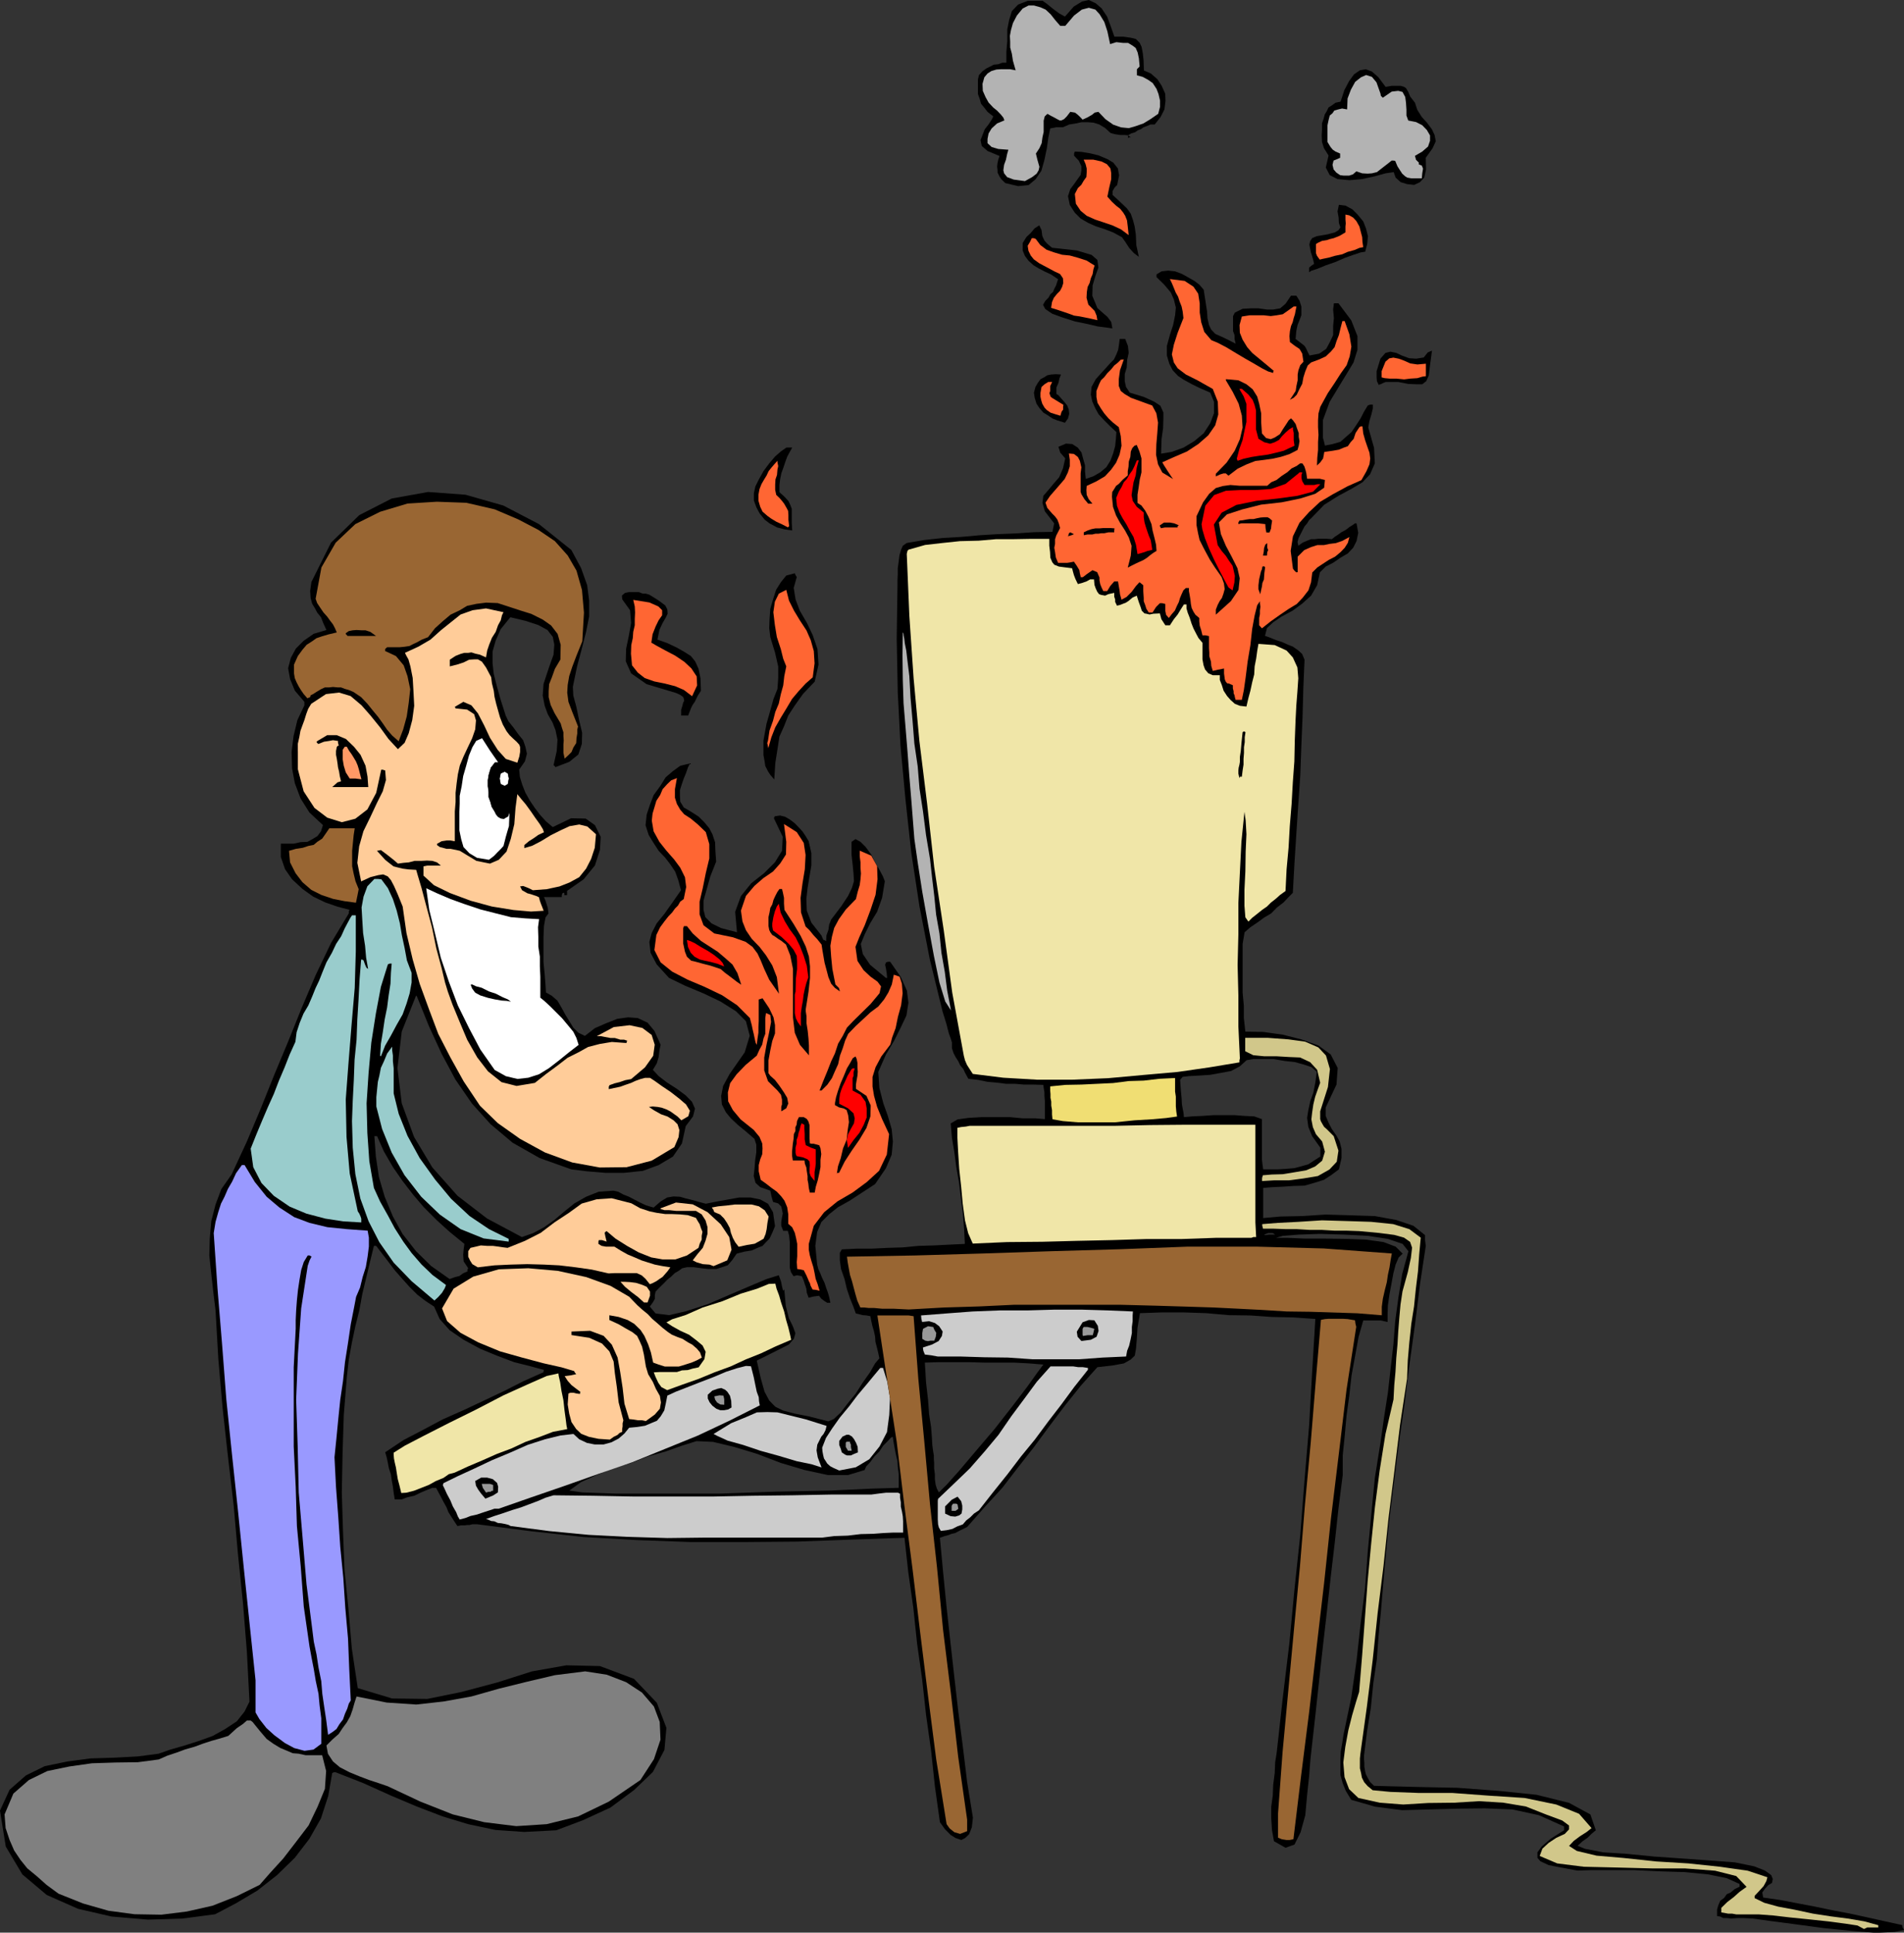<svg xmlns="http://www.w3.org/2000/svg" version="1.2" width="473.083" height="480" viewBox="0 0 12517 12700" preserveAspectRatio="xMidYMid" fill-rule="evenodd" stroke-width="28.222" stroke-linejoin="round" xml:space="preserve"><rect x="0" y="0" width="12517" height="12700" fill="#333333" stroke="none"/><defs class="ClipPathGroup"><clipPath id="a" clipPathUnits="userSpaceOnUse"><path d="M0 0h12517v12700H0z"/></clipPath></defs><g class="SlideGroup"><g class="Slide" clip-path="url(#a)"><g class="Page"><g class="com.sun.star.drawing.PolyPolygonShape"><path class="BoundingBox" fill="none" d="M0 1778h12519v10924H0z"/><path d="m0 11898 63-137 107-94 124-61 150-31 152-20 160-5 150-8 137-18 77-27 91-26 94-30 92-33 83-46 77-51 50-63 33-66-17-328-26-323-33-322-28-318-38-325-35-317-28-323-18-315-15-122-13-117-13-122 3-111 10-115 28-109 38-101 68-97 100-216 91-216 89-222 91-218 89-221 92-216 101-211 117-195v-13l5-10-79-21-81-28-79-38-71-51-68-63-46-66-28-81v-87h84l46-10 45-2 33-18 33-20 23-31 13-41-89-83-58-92-38-101-18-97-3-109 13-104 25-104 46-97v-23l-63-74-31-76-13-71 18-68 33-61 51-51 66-46 84-25-21-46-15-38-25-31-13-25-20-33-10-38-3-46 8-58 129-259 186-181 213-109 239-43 246 18 249 71 234 122 213 170 64 119 40 112 13 102v104l-20 101-28 110-31 116-28 135 3 58 20 74 18 87 20 83-2 74-23 69-59 48-91 35-8-10-5-2 21-94 5-74-13-63-20-51-31-54-20-55-13-67 5-76 36-109 30-84 5-66-10-51-35-45-61-33-79-26-104-25-64 79-33 76-20 71v76l8 71 20 79 25 89 33 104 18 38 33 41 31 43 33 41 15 43 10 46-13 50-38 54 5 50 16 51 20 51 30 53 31 46 35 46 39 43 45 38 120-58 96 2 61 43 38 77-5 86-33 102-74 91-109 76v28h-18v-15h-7l-5 2-5 13v13h-117l10 23 8 25 7 23 5 36-20 27-10 56-3 71v168l8 81 5 66 3 51 38 21 38 33 25 43 28 51 25 40 26 43 33 33 43 21 66-51 76-33 71-28 72-10 63 5 64 30 45 54 41 91-8 38-5 43-12 41-26 43 38 41 56 43 64 41 58 43 41 42 20 45-13 51-48 64-25 114-59 86-94 56-104 38-124 13h-122l-120-10-104-13-208-74-178-101-145-122-122-135-109-158-91-170-84-183-76-188-5-10h-3l-94 236-28 239 28 232 81 221 120 200 165 186 195 150 229 122 74-26 71-38 68-48 66-56 66-53 77-44 83-33 97-7 31 7 33 18 38 15 40 21 33 17 38 18 26 8 25 7 46-40 43-26 41-7 43 2 38 11 41 10 43 12 48 13 74-15 73-13 72-13h76l63 13 51 28 33 56 13 91-18 44-18 38-23 23-23 25-33 13-38 17-50 8-49 13-30 43-28 33-38 13-38 12h-51l-46-5-51-7h-45l-31 7-25 18-23 13-26 25-25 20-25 26-26 25-25 26-5 23v25l-13 23-20 28 38 45 89 11 112-26 142-46 139-60 138-59 109-46 81-25 8 23 7 20 5 26 8 33 5-6 3-2 10 109 20 79 26 53 17 46-10 36-33 38-79 40-132 66 26 115 25 89 31 58 40 41 51 25 76 20 92 18 129 33 36-15 46-43 45-59 54-66 45-71 49-69 33-58 28-33-8-38-8-33-10-38-2-33-8-38-10-33-8-36-5-28-25-5-26-2-23-6-22-5-16-45-22-54-21-63-15-64-23-66-8-58v-48l13-23 102-5h99l101-5 99-3 102-10 102-3 99-5 105-5-5-99-8-101-13-99-12-102-18-102-13-99-16-96-8-94 45-26 71-10 84-5h190l86 8h82l61 5v-118l-3-36v-22l-5-31-2-18-64-2h-63l-59-5h-58l-64-8-58-5-64-13-63-7-21-38-12-26-21-25-12-26-18-28-13-25-11-33v-38l-8-26-12-33-8-30-7-28-13-43-13-41-84-343-68-348-54-353-38-348-33-355-18-351-7-353 5-345v-41l2-38v-41l6-43 5-41 10-35 12-28 26-18 119-20 120-13 120-7 122-11 117-7 122-5 117-8 121-2 6-31 5-25-61-79-16-56 6-46 33-38 33-40 38-44 25-58 15-66-33-38-12-38 50-21 41 3 36 23 25 33 10 38 13 46v40l5 49 51-18 45-26 39-33 27-43 18-48 13-48 5-49 3-43-41-38-38-38-38-41-21-38-20-45-10-46 5-51 28-51 36-40 33-36 25-28 25-25 16-33 12-31 5-33 5-38h36l18 46 5 46-10 45-3 51-13 43v46l8 38 25 38 92 28 68 31 41 27 20 44v40l-2 64-10 71-3 96 71-12 77-28 71-43 61-51 43-66 25-66v-74l-25-61-69-30-53-26-51-28-38-25-36-38-22-43-16-54v-63l21-76 20-61 13-64 5-51-13-53-20-46-43-51-51-50v-18l33-20 43-5 46 5 45 17 38 21 44 25 33 25 28 33 12 77 10 66 3 45 10 44 13 28 28 30 56 25 78 39-7-31v-25l-10-26v-99l12-23 51-25 56-3h48l56 8h41l46-8 35-30 36-53h35l21 33 12 38v58l-12 31-13 33-8 38-5 53 26 20 30 23 8 10 7 13 8 18 13 25 63-12 46-31 25-46 21-45v-59l5-53-5-56 5-41h30l84 112 41 104v89l-26 84-46 76-53 87-58 96-44 119v117l6 21 7 30 51-10 51-15 35-31 38-33 31-46 28-43 23-45 25-41 15-5h18v25l-10 41-13 43-7 41 38 134 5 102-31 71-50 53-74 44-84 45-94 59-86 89-13 12-13 21-17 20-13 25-13 26-13 25-7 26 5 25 28-20 30-13 26-10h25l23-3h51l38 3 18-15 20-13 25-18 28-15 23-18 21-13 17-12h10l11 63-11 53-22 44-36 38-48 28-48 33-49 25-38 38-18 84-40 69-59 53-63 46-71 38-56 38-41 38-13 51 33 12 39 16 38 12 40 18 33 13 36 25 25 23 16 38-8 186-5 188-8 193-7 193-13 188-13 198-12 188-11 198-28 28-33 35-43 33-38 39-46 27-45 33-46 31-38 33-13 76v320l8 89v79l10 89 117 2 129 18 122 31 112 40 81 59 46 89-8 109-71 151v55l21 49 20 38 30 43 21 38 12 48v61l-17 74-51 38-48 31-64 20-63 18-72 2-71 5-66 3-63 5v198l112-10 144-3 155-10 168 5 155 5 142 26 112 38 76 61v33l5 38-38 251-33 265-36 261-33 264-38 264-33 265-33 264-25 264-13 150-13 155-15 155-12 160-23 155-16 160-25 155-20 160v25l2 23v25l5 31 5 20 13 25 15 26 26 25 109 3 198 5 241 5 270 20 251 26 213 53 140 76 36 104-28 23-26 26-33 23-33 30 49 20 119 23 155 10 183 18 188 13 180 13 160 12 127 26 71 28 41 30 10 25-5 26-25 15-21 23-18 25 6 33 111 16 115 22 111 21 120 25 111 21 115 25 112 25 119 26 2 15 11 18-64 12-122 6-162-13-181-18-185-25-160-21-122-17-58-3h-41l-43 3-26-3h-25l-20-10-21-3v-43l8-28 13-30 25-18 18-25 25-11 28-23 31-15v-18l-84-38-122-25-153-15-162-5-173-8h-284l-87 3-114-21-76-15-54-25-20-23v-36l28-38 59-51 88-56v-25l-165-74-175-38-180-7-181 2-182 5-181 5-178-23-157-45-36-59-20-50-15-54v-104l2-51 10-56 8-53 51-244 35-244 26-238 30-239 18-244 23-239 23-239 38-238 23-163 25-160 18-160 18-155 12-155 21-155 25-155 41-150-38-48-97-33-132-20-152-8-163-5-140 5-104 8-45 13h78l115 5h129l142 2 130 5 114 16 79 30 46 46-26 25-20 46-15 58-13 71-13 69-10 71-2 58v51l-44-10h-116l-31 109-23 127-23 125-15 134-18 130-12 135-13 127v129l-28 221-25 229-26 221-25 226-26 226-25 226-25 231-26 231-7 64-8 104-13 122-12 134-31 112-40 81-59 21-76-43-13-74-5-76v-77l10-71 3-73 10-77 3-71 10-63 40-361 43-355 34-359 38-355 28-361 30-355 20-354 21-350-143-10-142-3-142-10-142-2-148-13-147-5h-147l-142 5-16 96-5 79-5 59-8 45-27 26-44 25-71 13-104 12-109 122-104 130-102 135-101 137-105 134-104 135-114 124-117 133-41 20-38 20-23 5-21 8-25 7-31 11 21 226 23 231 25 228 26 232 26 226 30 231 28 231 38 234-7 63-18 46-26 25-25 13-38-13-32-20-38-38-33-46-33-236-25-234-33-234-26-236-33-233-25-237-33-233-25-226-353 12-353 13-351 3h-348l-353-13-351-20-353-39-348-45h-30l-20 5h-16l-12 2h-26l-25 5-20-30-18-28-21-33-12-31-21-38-17-33-18-33-13-25h-25l-33 13-41 17-43 21-51 12-33 13h-46l-7-43-5-41-8-43-5-38-13-38-7-36-8-38-10-33 122-81 127-66 129-69 138-61 134-63 135-64 124-63 132-59v-7l3-8-92-25-104-26-114-43-109-45-109-59-92-63-66-74-36-81-58-38-53-41-51-51-46-51-51-58-40-53-43-56-39-51h-15l-25 102-26 109-25 104-20 109-26 104-23 109-20 110-13 114-20 251-8 252-5 256 8 260 10 251 26 259 22 257 39 259 226 68 231 3 226-46 236-63 226-72 226-40 221 5 224 84 150 157 63 165-13 145-76 145-124 119-155 115-181 83-175 66-211 11-188-13-180-38-168-51-172-66-168-71-180-81-183-72h-13l-10 5-26 150-48 148-76 134-96 125-117 114-130 102-140 83-137 72-213 28-229 7-238-20-221-51-206-91-160-135-109-183-38-236Zm0 0Zm3743-2103 84 12 224 8h678l373-13 353-7 280-13 173-5v-91l-6-49-2-35-10-43-8-41-7-38-6-38-12 5-21 23-30 30-25 38-33 33-28 38-26 28-10 23-109 33h-132l-153-33-155-46-160-61-149-45-138-33-109-5-96 30-107 38-117 33-112 43-122 36-104 43-101 46-77 56Zm0 0ZM2461 7466l10 134 20 135 38 129 54 130 63 114 89 114 99 97 122 86 33-12 31-8 25-18 28-12v-13l5-8-30-45-3-44 3-35 5-36-97-79-84-76-84-84-71-83-71-92-63-91-59-102-45-101h-18Zm0 0Zm5297-370 5 69 5 53 2 39 5 28 6 31 2 25 56-5 66-3 71-5h140l66 5 63 3 51 18v267l3 25 5 38h99l51-3 56-5 45-12 46-13 38-25 41-26v-58l-54-76-25-61-8-59 8-51 13-59 20-56 13-66 10-71-36-31-45-15-64-18-66-7-76-13h-130l-45 8-44 40-58 31-71 13-66 12-76 5-59 3-46 5-17 20Zm0 0ZM6080 8954l8 132 13 112 7 96 13 84 5 64 3 53 5 38 5 31v20l2 30v36l5 38v33l5 36 8 25 13 25 51-50 84-94 110-130 121-142 115-147 99-130 71-99 36-48-97-8-97-5h-198l-101-3h-192l-94 3Zm0 0Zm2231-841 5 3 28-3h39l-16-10h-30l-26 10Z"/></g><g class="com.sun.star.drawing.PolyPolygonShape"><path class="BoundingBox" fill="none" d="M29 11306h2116v1277H29z"/><path fill="gray" d="m30 11923 58-137 102-89 121-59 145-30 148-21 154-5 148-2 137-18 57-25 63-21 54-20 63-18 54-20 55-18 54-15 58-18 56-51 41-28 25-22h25l13 10 20 25 31 38 41 48 43 31 46 28 43 18 40 17 38 3 46 10h109l26 104-8 117-48 117-59 123-83 109-84 109-84 92-71 81-150 74-160 63-168 38-168 21-176-3-172-23-168-48-160-64-79-58-63-56-64-53-45-56-41-61-30-69-26-78-7-90Z"/></g><g class="com.sun.star.drawing.PolyPolygonShape"><path class="BoundingBox" fill="none" d="M1405 7656h1021v3851H1405z"/><path fill="#99F" d="m1405 8103 12-74 18-64 18-56 23-45 22-51 28-48 26-56 38-53h18l67 111 78 97 84 71 97 63 101 38 117 28 128 13 137 10 8 46v58l-8 64-12 71-21 66-17 69-26 61-12 63-23 117-18 122-20 127-13 124-18 122-13 127-12 125-13 127 10 196 15 198 13 196 20 203 13 196 18 203 8 201 10 205-13 21-10 33-15 33-13 38-23 30-20 33-28 21-27 17-12-94-13-86-13-89-7-84-18-89-13-86-18-84-10-81-38-297-25-297-26-305-7-303-10-308 12-302 21-297 43-280 12-35 13-26-13-7h-12l-26 43-17 53-11 64-10 66-7 68-5 67-3 63v58l-13 252v521l13 265 8 259 25 264 20 264 38 264 13 71 15 77 13 78 18 84 7 76 11 84v168l-51 38-59 8-68-18-61-33-69-51-53-48-46-59-25-43v-211l-39-371-38-365-38-374-39-366-38-369-28-363-30-366-25-365Z"/></g><g class="com.sun.star.drawing.PolyPolygonShape"><path class="BoundingBox" fill="none" d="M1648 6014h728v2020h-728z"/><path fill="#9CC" d="m1648 7548 38-95 38-91 38-89 38-84 33-86 38-89 33-84 38-84 8-63 20-61 25-61 32-54 25-58 23-57 23-48 20-51 28-69 36-63 28-59 33-50 23-51 20-38 18-33 10-15h25v238l-7 239-21 245-20 249-18 239 5 246 21 240 53 249 10 15 8 18 5 15v25l-119-7-117-18-125-33-110-46-104-71-81-84-54-104-17-122Z"/></g><g class="com.sun.star.drawing.PolyPolygonShape"><path class="BoundingBox" fill="none" d="M1900 5443h459v490h-459z"/><path fill="#963" d="m1900 5591 45-13 46-7 36-12 35-7 25-21 31-20 21-30 26-38h167l-7 45-5 51-5 52v101l10 49 12 50 21 52-8 41-10 48-74-10-76-15-77-26-66-33-59-51-45-59-36-71-7-76Z"/></g><g class="com.sun.star.drawing.PolyPolygonShape"><path class="BoundingBox" fill="none" d="M1933 3297h1907v1690H1933z"/><path fill="#963" d="m1933 4367 25-56 30-41 28-33 36-23 28-20 38-13 41-12 55-13-12-28-13-25-20-26-18-25-25-28-21-31-20-30-10-28 38-206 94-163 129-122 163-81 180-54 193-12 194 7 186 43 155 66 132 69 109 74 84 94 58 100 36 127 13 149-11 188-38 94-28 74-20 61-10 58-3 51 8 60 25 66 38 96-5 21v25l-5 30-2 33-18 28-13 31-20 20-25 23-8-38v-56l2-25-2-28v-26l-10-30-8-28-41-69-25-53-13-51v-39l3-46 18-45 20-56 36-61 2-97-20-71-43-56-54-38-76-38-74-23-76-25-71-23-76-3-64 8-61 13-50 30-59 28-51 43-51 46-46 59-43 17-28 16-26 12-25 13-33 5-31 3h-83l-13 12v13l71 33 51 61 25 71 18 86-10 90-13 89-23 84-30 79-43-38-33-38-28-41-31-43-38-46-33-41-41-43-50-34-31-13-25-7-26-10h-22l-31-3-25 3h-28l-26 12-30 18-20 13-18 9-3 12-13 5-5 3-25-29-18-26-15-25-13-25-12-28-5-31v-58Z"/></g><g class="com.sun.star.drawing.PolyPolygonShape"><path class="BoundingBox" fill="none" d="M1957 3998h2579v3676H1957z"/><path fill="#FC9" d="M1958 4936v-49l10-44 7-40 13-36 13-35 12-39 13-35 20-33 97-64 86-10 76 23 72 61 58 66 64 79 55 76 62 67 44-42 27-63 23-86 13-94-5-97-5-86-15-76-13-46-13-23-10-20 89-41 79-46 68-61 66-53 64-51 79-28 88-12 115 25-10 20-8 33-18 33-15 43-25 39-18 45-13 38-8 46-40-18-31-7-25-8-20 3h-26l-25 7-33 13-38 25v44l51-13 40-13 36-18 33-2h25l26 15 27 38 34 64 5 40 12 49 5 40 11 46 12 43 13 46 18 46 25 45 20 26 26 25 20 18 18 20 5 15v32l-5 30-13 41-76-25-53-59-51-80-38-81-41-79-43-53-53-23-56 33 5 10 76 8 46 30 12 41-5 59-20 58-30 63-28 60-23 56-13 58-8 59-7 63v61l-5 61v196l-28-5h-26l-33 5-30 17v8l18 13 20 5 25 7h26l25 5 15 3 21 5 109 66 89 18 58-25 51-54 28-84 23-96 8-107 12-91 5 7 21 26 28 33 35 48 28 41 31 43 20 33 7 20-38 18-28 20-33 21-30 25v20l51-15 58-30 64-39 66-33 58-27 64-11 53 13 57 51-8 89-24 73-33 64-45 56-64 35-66 26-84 18-91 7-26-13-17-7-21-8-20 3 13 25 35 20 23 6 20 7 16 5 17 8 6 23 7 20 8 20 10 26-84 5-114-10-142-23-140-38-137-51-104-51-69-63v-61l25-5h89l-25-21-31-10-35-2-36 2h-45l-39 10-35 3-36 5-29-25-43-34-40-30-26 5 26 28 28 31 25 20 30 23 27 7 33 8 38 5 51 3 10 35 25 84 31 117 38 142 28 137 35 130 23 96 18 59 31 86 45 109 51 121 66 116 71 92 89 71 99 25 120-20 73-58 76-56 66-51 72-36 63-35 77-20 79-13 97 7v-7l5-8-21-7h-25l-36-11h-28l-38-7-25-5h-28l112-60 104-12 84 18 61 46 20 64-10 73-54 76-91 77-38 7-38 13-33 8-33 12-5 10v16l38-8 38-8 33-12 38-13 28-13 33-12 30-8h33l31 20 46 33 58 39 58 45 44 38 25 41-10 36-46 27-25-25-21-15-25-18-25-13-33-12-26-5-33-3-25 3 33 22 46 26 43 15 40 25 26 26 12 38-5 46-28 66-149 89-165 43-176 2-181-33-180-66-163-89-147-104-117-114-107-160-86-155-81-157-61-162-61-167-46-160-41-173-25-175-33-81-24-54-20-38-21-25-30-13-33 5-51 13-61 28-25-122 12-109 28-99 46-94 43-92 38-76 21-74-5-63-16-5h-10l-33 152-58 109-79 61-89 23-96-30-84-64-71-109-38-145v-119Z"/></g><g class="com.sun.star.drawing.PolyPolygonShape"><path class="BoundingBox" fill="none" d="M2080 4831h342v342h-342z"/><path d="m2087 4869 64-38h63l60 25 53 51 43 53 33 72 13 71 5 69h-237l35-31 23-7-8-33-5-31-7-28-3-25-5-32-5-25v-25l5-26 5-7 8-3-5-18v-12l-33-5-26 5-33 5-38 15-12-13 7-7Z"/></g><g class="com.sun.star.drawing.PolyPolygonShape"><path class="BoundingBox" fill="none" d="M2146 10983h2197v1019H2146z"/><path fill="gray" d="m2146 11470 38-38 43-38 25-38 28-38 23-41 15-43 13-46 13-40 198 40 194 13 180-20 183-33 180-51 186-46 183-43 199-25 142 22 127 49 104 68 79 92 38 101 5 117-43 128-89 137-208 142-201 97-207 51-200 13-211-26-206-51-213-84-215-101-58-20-64-21-66-25-63-26-64-33-45-38-33-50-10-55Z"/></g><g class="com.sun.star.drawing.PolyPolygonShape"><path class="BoundingBox" fill="none" d="M2253 4907h125v215h-125z"/><path fill="#F96" d="M2253 4952v-25l12-18 3-2h12l14 25 18 25 13 21 15 25 11 26 8 26 7 28 10 38-39-5h-38l-26-41-13-43-7-42v-38Z"/></g><g class="com.sun.star.drawing.PolyPolygonShape"><path class="BoundingBox" fill="none" d="M2273 4139h200v41h-200z"/><path d="m2273 4161 20-14 25-5 26-2 34 2h25l31 10 20 14 18 13h-187l-12-13v-5Z"/></g><g class="com.sun.star.drawing.PolyPolygonShape"><path class="BoundingBox" fill="none" d="M2314 5776h619v2771h-619z"/><path fill="#9CC" d="m2314 7367 5-135 7-135 5-134 13-130 5-134 8-130 7-136 10-127h8l8 5 10 28 7 16 3 5 10 7-13-73-7-79-13-84-5-81-5-87 13-71 25-68 46-48h25l21 2 43 58 33 72 25 76 21 84 13 78 18 84 15 81 31 82v63l-13 72-20 66-26 72-39 68-38 71-38 66-28 71-5-5 5-78 13-79 12-81 16-79 10-79 12-77 3-71 5-61h-13l-12 5-46 148-33 175-30 191-18 201-13 198 5 195 13 186 30 175 41 90 51 91 45 84 57 89 54 74 66 76 71 68 89 66-8 21-18 30-25 28-25 23-150-127-118-122-94-134-71-138-54-149-33-161-17-173-5-175Z"/></g><g class="com.sun.star.drawing.PolyPolygonShape"><path class="BoundingBox" fill="none" d="M2474 6878h871v1282h-871z"/><path fill="#9CC" d="M2474 7271v-61l5-51 5-50 10-41 10-51 20-43 21-51 33-45v22l5 36v38l5 46v165l33 134 58 145 80 146 102 142 104 125 122 114 128 86 129 64v18l-165-21-151-61-137-96-122-117-110-142-84-148-63-155-38-148Z"/></g><g class="com.sun.star.drawing.PolyPolygonShape"><path class="BoundingBox" fill="none" d="M2588 9025h1142v787H2588z"/><path fill="#F0E6A8" d="m2588 9546 73-46 127-66 163-83 180-89 179-93 157-71 127-56 77-17 2 17 10 43 8 54 13 63 7 65 8 58 5 41 5 25-94 18-86 33-94 33-92 43-96 36-97 43-92 39-89 41-38 10-36 25-51 21-45 25-51 20-46 18-51 13-33 2-12-50-11-41-7-43-5-33-8-34-5-26-2-25v-13Z"/></g><g class="com.sun.star.drawing.PolyPolygonShape"><path class="BoundingBox" fill="none" d="M2802 5837h1003v1255H2802z"/><path fill="#FFF" d="m2802 5837 71 33 89 38 97 35 99 33 102 26 99 25 96 8 89 5-7 53 2 64v63l10 66v64l3 68v138l26 21 38 35 38 38 41 41 36 43 38 46 20 40 15 46-66 51-63 51-66 51-65 40-71 23-71 8-76-18-74-41-94-134-74-140-74-150-59-156-53-157-38-160-38-155-20-142Z"/></g><g class="com.sun.star.drawing.PolyPolygonShape"><path class="BoundingBox" fill="none" d="M2906 8334h1709v1127H2906z"/><path fill="#FC9" d="m2906 8598 76-130 129-79 168-48 194-7 193 17 188 41 160 58 122 71 25 26 29 30 31 28 38 31 28 30 33 28 35 31 36 28 25 17 38 16 33 12 36 23 28 15 30 26 21 25 12 34-33 18-35 15-41 13-43 13h-91l-41-13-36-13-15-67-18-53-25-56-25-38-42-41-43-25-59-20-61-11v31l61 28 51 30 38 21 32 25 15 30 18 41 12 52 13 79 15 50 31 51 20 46 26 46 7 43-7 41-33 38-59 43-25-5h-26l-31-5-28-3-31-101-12-105-16-104-17-94-38-85-54-58-89-33-122 5v23l117 18 84 38 48 51 28 67 8 76 13 91 12 102 31 117-5 20v20l-3 18v18l-18 8-12 12-26 13-25 18-74-5-63-13-51-20-33-31-31-46-15-55-10-61 5-72 13-5h20l20 5 23 3v-8l3-5-33-25-26-20-25-28-20-31 38-5 38-8-10-12-3-8-84-25-116-26-143-38-145-41-143-59-117-63-88-77-33-83Z"/></g><g class="com.sun.star.drawing.PolyPolygonShape"><path class="BoundingBox" fill="none" d="M2911 8976h2085v1010H2911z"/><path fill="#CCC" d="m2916 9746 94-46 109-50 114-54 122-51 113-50 114-37 102-25 86-10 38 35 51 24 51 10h58l51-14 48-25 38-33 31-38 53-5 51-8 43-18 36-15 25-30 23-38 10-46 10-51 54-25 72-28 84-33 94-36 83-35 71-23 59-15 33 2 18 71 12 59 8 38 13 35 2 28 5 26-200 101-206 97-214 87-219 89-221 76-223 79-221 76-212 74h-28l-36 12-40 13-38 13-44 10-33 13-25 7-13 3-12-20-11-28-22-38-16-39-23-43-15-33-12-25 5-13Z"/></g><g class="com.sun.star.drawing.PolyPolygonShape"><path class="BoundingBox" fill="none" d="M3020 4851h337v800h-337z"/><path fill="#FFF" d="M3022 5281v-51l13-64 10-66 20-69 18-66 23-56 25-41 38-17 52 81 46 66 33 46 30 51 13 51 13 66-5 89-5 127-11 37-10 35-7 28-8 31-18 20-20 20-25 26-33 25-78-13-50-30-39-41-15-51-12-58v-123l2-53Z"/></g><g class="com.sun.star.drawing.PolyPolygonShape"><path class="BoundingBox" fill="none" d="M3078 7874h1541v566H3078z"/><path fill="#FC9" d="m3078 8222 15-22 35-8 33-8 41 3h38l38 5 33 5 26 3 114-46 104-53 91-69 94-62 84-61 98-28 99-7 129 33 59 33 61 20 48 10 56 8h46l50 2 51 5 54 18 12 21 13 21 8 25 10 25-5 26v25l-13 26-8 28-76 50-76 26h-84l-74-13-83-33-77-43-76-48-58-49-8 5-5 6 5 25 8 33-31-10h-20l-3 10v15l21 13 28 5h56l40 25 46 26 48 20 46 20 41 13 45 14 51 10 51 8-18 25-33 38-20 13-21 15-25 13-18 7-28-35-25-23-33-15h-145l-40 2-110-25-105-15-109-13-102-5-109-3-109 3-107 5-109 13-36-21-15-24-12-25v-36Z"/></g><g class="com.sun.star.drawing.PolyPolygonShape"><path class="BoundingBox" fill="none" d="M3094 6469h266v114h-266z"/><path d="m3094 6471 10-2 25 12 38 10 48 24 45 15 45 23 33 14 21 15-28-5-33-2-46-8-44-10-51-16-33-18-20-27-10-25Z"/></g><g class="com.sun.star.drawing.PolyPolygonShape"><path class="BoundingBox" fill="none" d="M3124 9710h152v140h-152z"/><path d="m3124 9732 39-22h40l37 10 28 25 7 25-2 37-31 20-51 21-28-33-19-26-15-26-5-31Z"/></g><g class="com.sun.star.drawing.PolyPolygonShape"><path class="BoundingBox" fill="none" d="M3167 9751h76v58h-76z"/><path fill="#999" d="M3167 9751h54l21 7v38l-13 2-2 5h-14l-18 5-21-31-7-26Z"/></g><g class="com.sun.star.drawing.PolyPolygonShape"><path class="BoundingBox" fill="none" d="M3195 9809h2743v299H3195z"/><path fill="#CCC" d="m3195 9982 55-20 59-19 58-20 59-18 53-20 56-21 51-22 53-16 260 3 264 5h526l259-5 259-3 263-5h259l53-7 43-5h79l13 7v26l5 30v28l8 35 5 29 2 33v74h-66l-63 3-66 5-84 2-84 10-89 3-79 10h-765l-254 3-262-8-255-13-261-25-252-33-15-8-20-5-26-5-23-2-23-11-22-2-21-10-12-3Z"/></g><g class="com.sun.star.drawing.PolyPolygonShape"><path class="BoundingBox" fill="none" d="M4078 8422h196v138h-196z"/><path fill="#FC9" d="M4079 8423h25l38 2 39 5 41 13 30 13 21 31v28l-16 44h-23l-40-36-44-33-41-34-30-33Z"/></g><g class="com.sun.star.drawing.PolyPolygonShape"><path class="BoundingBox" fill="none" d="M4089 3891h520v812h-520z"/><path d="m4089 3913 20-17 25-5h66l26 10h20l23 7 61 38 44 33 13 26 2 28-12 25-21 36-21 45-13 64 65 23 63 30 46 26 46 29 28 35 22 48 13 64 3 81-21 33-20 41-13 18-10 20-10 25-10 26h-46v-38l8-26 5-20 7-13-2-12-5-13-18-13-28-13-194-58-102-71-35-79 2-82 18-86 15-84-7-84-51-71-2-18v-8Z"/></g><g class="com.sun.star.drawing.PolyPolygonShape"><path class="BoundingBox" fill="none" d="M4148 3942h436v634h-436z"/><path fill="#F63" d="m4148 4296 2-57 10-46 3-41 10-43v-41l2-43-2-40-10-43 106 17 59 26 25 25v33l-23 33-20 41-20 51-8 55 36 21 57 31 63 33 61 41 46 43 35 53 3 59-33 71-54-41-58-25-71-18-65-13-63-22-46-36-38-48-7-76Z"/></g><g class="com.sun.star.drawing.PolyPolygonShape"><path class="BoundingBox" fill="none" d="M4244 5016h1729v3546H4244z"/><path d="m4244 5423 7-69 20-61 26-68 43-59 36-58 48-41 48-35 64-15-13 25-13 38-15 36-13 38-12 38v38l2 38 23 38 48 28 51 33 36 36 33 40 20 38 18 54 2 56 5 71-38 96-25 89-20 71v61l12 48 41 41 63 31 104 27-12-134 38-104 68-84 84-66 71-71 47-76 5-92-57-119v-8l5-8 34-5 33 8 31 18 33 25 25 26 26 28 20 30 20 33 18 79v81l-13 76-12 74-8 71 3 76 30 79 66 84 5 12 8 18h5l13 8 2-38 13-36 5-35 13-33 66-87 45-68 26-54 13-43-3-51-5-53-8-71v-84l26-18 33 18 33 33 38 51 25 51 28 48 23 43 13 33-18 109-33 92-46 76-35 71-26 64 13 66 48 71 104 86h8l-3-33-5-30-5-23 5-15 13-5h15l69 99 41 91 10 79-13 84-36 76-45 90-54 91-50 114 7 105 26 101 30 84 25 86 8 82-8 86-38 89-71 104-89 58-78 51-77 43-58 46-51 51-28 66-12 91 12 122 8 31 13 28 12 30 16 33 10 31 12 33 8 28 8 38h-21l-20-13-20-15-13-18-38 5-31 8-12-33-3-26-5-17-5-13-8-26-12-27-31-6-23 6-17-26-8-30v-171l-5-43-8-28h-30l-13-33v-25l5-31 5-25-5-25-5-21-20-20-34-10-10-36-8-38-66-23-31-28-12-45 5-46 5-61 7-48v-51l-12-38-59-51-50-41-46-43-33-40-26-51-5-56 13-66 43-79 99-142 33-109-25-95-66-66-102-64-111-53-122-51-105-51-81-89-40-76-8-71 15-58 33-64 51-63 51-72 58-83-18-66-20-56-33-49-33-43-43-45-33-51-33-54-20-63Z"/></g><g class="com.sun.star.drawing.PolyPolygonShape"><path class="BoundingBox" fill="none" d="M4285 5113h1650v3370H4285z"/><path fill="#F63" d="m4285 5392 5-46 12-40 13-44 25-38 16-38 30-33 26-25 38-15-13 73v56l13 41 22 38 26 30 43 28 46 38 53 51 23 79v94l-23 96-20 99-21 89v84l26 71 71 54 122 25 84 30 45 33 33 44 21 45 23 56 33 71 64 92-14-109-30-77-41-66-43-56-51-53-38-56-23-58-10-71 33-97 56-66 59-51 63-43 47-53 38-59 2-83-15-117 84 53 46 71 12 79-5 94-15 91-13 97 3 96 30 92 26 25 25 31 26 28 28 35 5 33 7 41 8 46 13 48 12 46 18 43 25 28 33 23-7-23-23-23-20-102-8-81-5-71 10-59 15-58 31-58 46-64 66-68 12-49 13-43 5-38 3-38-3-38v-36l-5-38v-38l76 33 38 69 3 86-13 102-33 99-38 101-36 79-25 63 13 92 40 61 46 43 46 33 23 31-10 45-59 71-112 110-43 45-28 55-30 50-21 64-25 53-25 64-26 63-25 64h13l38-38 30-43 20-46 21-46 12-56 18-48 16-51 20-44 51-53 50-46 46-43 51-38 38-46 28-46 23-53 13-64 38 13 15 46 5 63-10 79-21 76-15 74-23 62-12 46-59 78-38 71-20 64v63l10 61 20 72 33 81 46 99-15 134-51 107-81 74-92 68-101 59-87 71-68 89-33 119v38l7 38 11 39 12 38 8 38 7 38 13 35 13 44-26-6-20-2-13-25-5-18-7-13-3-8-13-30-17-33-21-5-22-3-3-45 3-39v-81l-8-40-8-33-17-36-26-23v-63l-7-46-18-43-21-28-29-31-35-25-36-28-35-25-13-56v-41l10-38 13-33 2-38-2-33-18-43-38-46-86-69-51-61-31-58-2-58 15-61 43-59 59-61 73-61 18-40 18-33 8-39 12-31v-104l5-33 28 13 5 45-12 66-18 85-15 84v84l25 71 62 61 23 28 7 33v30l-5 16v30l33-20 13-31-7-38-21-35-30-44-29-38-31-28-12-17v-84l12-66 13-61 18-50v-55l-10-51-28-59-44-66-15 5-10 3v142l-2 38v38l-6 39-5 41-7-13-3-12-5-23-5-24-8-33-5-25-7-26-5-20-84-84-99-66-117-56-109-46-102-53-76-61-41-81 13-99 25-51 28-38 26-33 25-26 18-25 20-20 15-26 23-17 16-79-8-64-31-63-40-54-51-58-46-58-38-69-12-71Z"/></g><g class="com.sun.star.drawing.PolyPolygonShape"><path class="BoundingBox" fill="none" d="M4298 8435h904v701h-904z"/><path fill="#F0E6A8" d="m4298 9018 38-2h114l33-11 38-2 34-10 38-8 38-54 8-48-20-41-39-33-50-38-57-26-54-30-38-25 38-21 89-28 111-49 129-41 122-50 108-33 76-31 43-2 8 33 17 45 13 46 20 59 13 56 15 51 11 46 7 33-101 43-97 46-100 40-102 47-104 38-104 43-108 38-99 36-38-20-20-28-18-38-12-31Z"/></g><g class="com.sun.star.drawing.PolyPolygonShape"><path class="BoundingBox" fill="none" d="M4343 7902h467v419h-467z"/><path fill="#FC9" d="m4343 7940 101-38 110 12 97 51 87 80 56 84 15 83-28 70-90 38-27-10-44-3-40-12-26-13 33-43 33-39 18-46 13-46v-45l-13-44-25-39-38-23h-131l-46-5h-30l-25-7v-5Z"/></g><g class="com.sun.star.drawing.PolyPolygonShape"><path class="BoundingBox" fill="none" d="M4491 6086h383v386h-383z"/><path d="M4491 6126v-25l5-15h20l38 48 54 49 51 33 59 38 45 38 52 46 33 57 25 76-27-18-39-30-44-33-25-22-66-22-51-13-47-13-30-7-28-26-13-33-12-56v-72Z"/></g><g class="com.sun.star.drawing.PolyPolygonShape"><path class="BoundingBox" fill="none" d="M4516 6177h247v175h-247z"/><path fill="red" d="m4516 6177 17 5 33 15 42 26 46 26 38 25 39 31 20 23 10 23-45-18-45-12-38-8-33-8-34-18-25-26-18-38-7-46Z"/></g><g class="com.sun.star.drawing.PolyPolygonShape"><path class="BoundingBox" fill="none" d="M4653 9120h157v148h-157z"/><path d="m4653 9165 30-27 34-12 25-5 26 12 14 13 17 26 8 33 2 44-22 13-27 5h-25l-26-10-26-20-18-22-12-25v-25Z"/></g><g class="com.sun.star.drawing.PolyPolygonShape"><path class="BoundingBox" fill="none" d="M4679 7915h375v279h-375z"/><path fill="#FC9" d="m4679 7935 43-8 53-5 56-7h110l48 12 38 26 26 41-8 43-5 41-7 31-13 31-26 15-33 18-50 8-55 12-23-30-15-28-13-34-7-31-18-33-20-30-26-26-38-16-7-17-10-13Z"/></g><g class="com.sun.star.drawing.PolyPolygonShape"><path class="BoundingBox" fill="none" d="M4691 9279h744v366h-744z"/><path fill="#CCC" d="m4691 9423 116-71 98-40 71-31 69-2 66 2 81 20 105 26 137 43-7 28-13 25-15 18-13 26-13 26-5 38 8 46 25 66-66-21-97-20-117-35-120-33-116-39-101-28-68-31-25-13Z"/></g><g class="com.sun.star.drawing.PolyPolygonShape"><path class="BoundingBox" fill="none" d="M4696 9169h66v63h-66z"/><path fill="#999" d="m4696 9176 34-7 26 2 5 24v36l-26-2-21-13-13-19-5-21Z"/></g><g class="com.sun.star.drawing.PolyPolygonShape"><path class="BoundingBox" fill="none" d="M4955 2941h254v547h-254z"/><path d="m4956 3241 10-45 23-46 30-54 38-51 39-46 38-33 36-25h38l-15 27-18 33-13 36-12 36-13 36-8 38-5 41v46l33 30 26 28 12 25 10 26v92l3 51-53-8-46-12-49-26-33-25-33-41-21-39-17-46v-48Z"/></g><g class="com.sun.star.drawing.PolyPolygonShape"><path class="BoundingBox" fill="none" d="M4986 3027h203v440h-203z"/><path fill="#F63" d="m4986 3252 7-38 13-33 18-31 16-26 13-28 20-25 18-21 20-22v10l5 25-5 23-3 35-10 29-2 33v36l7 33 21 20 18 21 13 17 15 26 11 21 2 26v33l5 43-5 2-2 5-39-20-39-18-33-20-25-18-32-28-15-31-12-41v-38Z"/></g><g class="com.sun.star.drawing.PolyPolygonShape"><path class="BoundingBox" fill="none" d="M5019 3767h363v1356h-363z"/><path d="m5019 4866 20-110 25-87 21-76 26-66 5-71v-76l-21-92-31-101-7-59 2-59 5-69 18-61 20-63 32-51 35-43 56-15 5 12 8 13-20 71 12 76 28 74 47 81 38 80 31 91 7 102-25 112-77 81-54 76-43 66-28 71-30 67-13 84-14 89-7 109-26-30-15-23-18-36-5-33-7-38v-96Z"/></g><g class="com.sun.star.drawing.PolyPolygonShape"><path class="BoundingBox" fill="none" d="M5044 3876h312v1041h-312z"/><path fill="#F63" d="m5049 4866 10-66 23-64 15-58 23-55 13-61 16-58 7-61 13-64-20-50-16-64-26-79-13-79-10-84 10-69 26-53 49-25 18 71 33 66 38 63 44 67 28 64 20 71 5 81-12 92-46 40-47 51-43 51-38 64-36 59-36 63-26 66-20 71-7-33 5-17Z"/></g><g class="com.sun.star.drawing.PolyPolygonShape"><path class="BoundingBox" fill="none" d="M5052 5842h274v1094h-274z"/><path d="M5052 6060v-33l7-31 5-30 13-23 8-30 12-26 13-25 14-20h17l5 20 8 38v38l3 41 61 94 46 78 33 69 21 66 7 64v77l-10 91-18 114v13l5 33v46l8 51 5 50 3 46v64l-59-69-34-79-12-101v-319l-18-89-28-71-31-25-21-13-25-18-13-7-13-18-7-15-5-26v-25Z"/></g><g class="com.sun.star.drawing.PolyPolygonShape"><path class="BoundingBox" fill="none" d="M5076 5939h239v808h-239z"/><path fill="red" d="m5077 6068 7-41 10-38 13-33 13-17 12 58 28 58 31 51 39 53 28 56 25 64 21 67 10 76-13 38-10 38-8 38-5 41-7 38-6 43v87l-20-28-13-26-7-33v-122l5-20 2-84 8-63v-50l-2-38-21-40-31-38-46-44-58-45-5-26v-20Z"/></g><g class="com.sun.star.drawing.PolyPolygonShape"><path class="BoundingBox" fill="none" d="M5206 7341h194v497h-194z"/><path d="m5207 7567 5-51 5-33 2-31 10-20v-25l8-16 3-25 12-25h32l20 12 10 15 8 26v84l2 35 11 3h15l36 10 8 20 5 38-5 37v48l-8 41-10 46-13 43-7 38h-32l-7-31-3-28-5-25v-25l-5-31-3-25-10-26-2-20h-77l-5-33v-26Z"/></g><g class="com.sun.star.drawing.PolyPolygonShape"><path class="BoundingBox" fill="none" d="M5230 7381h134v380h-134z"/><path fill="red" d="M5230 7575v-34l7-26v-25l8-21 5-25 7-20 6-26 7-17 8 5 10 5v25l2 36v35l7 38 33 16 33 12v93l-3 25-5 31v58l-25-31-8-22v-26l2-23-2-25-13-15-31-13-41-8-5-12-2-10Z"/></g><g class="com.sun.star.drawing.PolyPolygonShape"><path class="BoundingBox" fill="none" d="M5405 8989h447v675h-447z"/><path fill="#CCC" d="m5405 9513 25-64 41-63 51-72 59-71 56-74 58-69 52-63 40-48h18l28 91 18 109-5 109-15 113-49 94-67 84-89 53-109 21-36-16-23-12-20-18-8-13-13-20-5-20-5-26-2-25Z"/></g><g class="com.sun.star.drawing.PolyPolygonShape"><path class="BoundingBox" fill="none" d="M5489 6942h236v774h-236z"/><path d="m5489 7249 7-38 13-43 18-51 20-46 21-51 21-35 17-31 18-12 8 17 5 26v28l2 30-2 25-5 28-5 31v28l69 46 28 63-2 72-26 76-46 77-51 73-46 71-37 74h-12l-3 8 8-51 18-53 15-64 24-58 7-64 8-51-5-45-10-34-19-11-31-7-27-15v-13Z"/></g><g class="com.sun.star.drawing.PolyPolygonShape"><path class="BoundingBox" fill="none" d="M5517 7021h182v523h-182z"/><path fill="red" d="m5517 7225 5-36 7-23 10-26 13-26 20-45 26-43 7-5h14l-8 25v25l-6 13v82l52 28 33 46 8 46v56l-20 50-28 52-39 48-36 51-8-51 8-38 18-35 21-37 5-33-8-33-36-33-58-30v-28Z"/></g><g class="com.sun.star.drawing.PolyPolygonShape"><path class="BoundingBox" fill="none" d="M5517 9428h125v137h-125z"/><path d="m5517 9469 22-29 27-12h15l20 12 14 18 13 24 10 25 2 37-25 10-21 10h-26l-12-5-22-15-7-24-10-25v-26Z"/></g><g class="com.sun.star.drawing.PolyPolygonShape"><path class="BoundingBox" fill="none" d="M5560 9474h40v60h-40z"/><path fill="#999" d="m5560 9481 5-7h23v7l6 13v14l5 25h-24l-15-25v-27Z"/></g><g class="com.sun.star.drawing.PolyPolygonShape"><path class="BoundingBox" fill="none" d="M5568 8192h3583v452H5568z"/><path fill="#963" d="m5568 8258 449-8 445-13 449-15 453-13 445-17h449l445 12 447 33-8 43-7 47-11 51-7 48-13 51-13 57-7 53v56l-160-13-155-5-155-5-155-2-160-10-157-8-161-8-154-5-232-7-231-6h-697l-231 11-231 7-231 13-99-5h-76l-54-5h-35l-28-3h-26l-20-45-13-45-12-45-10-38-13-41-8-43-7-39-5-38Z"/></g><g class="com.sun.star.drawing.PolyPolygonShape"><path class="BoundingBox" fill="none" d="M5768 8644h591v3408h-591z"/><path fill="#963" d="M5768 8644h205l33 5 31 411 39 409 38 417 46 414 40 412 51 414 48 417 59 414v76l-46 18-38-11-31-25-20-28-68-424-54-419-52-419-50-415-54-419-50-417-64-414-63-416Z"/></g><g class="com.sun.star.drawing.PolyPolygonShape"><path class="BoundingBox" fill="none" d="M5932 4155h321v2486h-321z"/><path fill="#B3B3B3" d="m5935 4155 5 10v7l5 26 3 28 10 50 8 69 12 97 8 144 13 148 12 152 22 150 12 147 23 150 20 156 26 155 13 119 15 125 12 122 22 124 13 127 22 125 16 124 25 130-38-59-38-124-37-178-38-206-38-213-30-193-22-155-7-89-13-166-13-158-12-160-13-160-13-157-5-155-2-160 2-152Z"/></g><g class="com.sun.star.drawing.PolyPolygonShape"><path class="BoundingBox" fill="none" d="M5961 3541h2575v3555H5961z"/><path fill="#F0E6A8" d="m5961 3640 5-21 7-7 109-31 115-13 114-12 122-3 117-10h117l114-2h117v45l5 41 2 38 13 30 13 16 30 12 38 5 49 6 5 20 7 25 10 26 16 33 30-8 28-10 23-13h25l3 36 8 23 10 22 12 16 13 5 27 5 22-10 38-8v25l6 18v16l12 25 21-5 20-8 18-7 17-11 26-22 28-13 13 41 12 33 8 25 18 18 12 2 21 5 25-5 43-2 10 38 26 40h30l26-40 25-31 20-33 21-33h17v26l8 28 13 33 12 38 13 33 18 35 15 28 26 31v109l7 38 10 28 21 25 30 13h46v31l13 33 12 38 23 35 23 26 28 25 33 13 43 5 13-56 13-48 12-56 13-51 3-53 10-51 7-51 8-46 107 8 78 36 41 45 30 66 6 71-6 89-7 89-5 97-5 132-3 140-10 137-8 142-12 146-8 142-13 142-7 142-36 26-28 25-33 26-25 25-33 23-31 25-33 26-25 25-20-28-6-76v-104l6-122 2-130 5-114-5-91-8-56-20 198-10 201-10 200v206l-5 201 5 200v203l10 211-3 13v13l-198 33-208 30-226 20-231 21-237 10h-229l-223-13-201-25-20-31-18-28-13-30-8-31-76-414-56-411-63-417-46-412-51-414-38-412-28-411-17-406Z"/></g><g class="com.sun.star.drawing.PolyPolygonShape"><path class="BoundingBox" fill="none" d="M6055 8606h1394v327H6055z"/><path fill="#CCC" d="m6055 8644 167-13 173-13 181-7h181l175-5h179l170 5 167 7-2 26v38l-5 38v40l-8 40-10 43-13 33-7 38-155 7-151 11h-313l-157-11-155-2-161-5h-147l-43-8-41-5-10-25-3-21 61-20 43-23 21-33 5-29-23-35-28-21-38-12-46 5-5-21-2-22Z"/></g><g class="com.sun.star.drawing.PolyPolygonShape"><path class="BoundingBox" fill="none" d="M6062 8714h94v100h-94z"/><path fill="#999" d="m6068 8732 33-17 34 5 7 17 13 22-3 25-10 26h-25l-16 3-18-3-20-12v-37l5-29Z"/></g><g class="com.sun.star.drawing.PolyPolygonShape"><path class="BoundingBox" fill="none" d="M6165 8979h989v1082h-989z"/><path fill="#CCC" d="m6167 9849 102-97 106-102 98-112 91-109 84-122 84-113 84-114 90-101h150l33 5h30l33 5v12l-89 112-84 114-87 113-89 120-91 111-89 117-97 121-91 116-32 21-25 25-26 20-22 26-36 13-33 17-36 8-40 5-13-23-5-20-2-33v-122l2-13Z"/></g><g class="com.sun.star.drawing.PolyPolygonShape"><path class="BoundingBox" fill="none" d="M6212 9835h115v132h-115z"/><path d="m6213 9899 44-44 38-20 24 30 7 29v25l-5 27-15 12-26 8-31-3-36-17v-47Z"/></g><g class="com.sun.star.drawing.PolyPolygonShape"><path class="BoundingBox" fill="none" d="M6256 9880h45v49h-45z"/><path fill="#999" d="m6256 9899 2-8 8-10h21l8 5 5 29-18 13h-26v-29Z"/></g><g class="com.sun.star.drawing.PolyPolygonShape"><path class="BoundingBox" fill="none" d="M6294 7391h1965v782H6294z"/><path fill="#F0E6A8" d="m6294 7411 25-5 30-3 26-5h956l231-5 231-2h460v642l5 96h-18l-13 5h-231l-228 8h-231l-226 7-233 5-226 6-231 2-226 10-30-68-21-84-15-110-10-110-13-119-7-108-5-96v-66Z"/></g><g class="com.sun.star.drawing.PolyPolygonShape"><path class="BoundingBox" fill="none" d="M6429 0h1234v1224H6429z"/><path d="m6429 521 7-28 23-25 25-18 26-13 23-12 30-3 26-10h27v-71l6-72v-76l12-61 18-59 41-43 64-25h97l28 20 43 35 38 28 38 21 58-66 54-33 45-10 46 22 38 33 36 54 23 61 25 71h60l48 7 33 8 25 25 13 27 8 43 5 48 2 64 46 20 43 38 28 43 23 51 2 48-7 56-26 51-38 48h-28l-25 11-20 7-18 13-20 7-18 13-26 8-20 12 8 6 10 7h-10l-8 5v-18l-25-2h-26l-34-5-30-8-36-33-38-23-38-12-38-3h-41l-38 8-43 7-41 18h-45l-39 8-12 58-10 72-16 77-20 71-38 56-46 38-69 7-84-20-26-25-12-18-13-26v-15l-3-25 3-23 5-23 8-23-79-33-38-33-8-38 13-34 15-38 26-33 20-31 10-20-38-30-20-26-23-28-8-30-12-33v-97Z"/></g><g class="com.sun.star.drawing.PolyPolygonShape"><path class="BoundingBox" fill="none" d="M6459 35h1168v1156H6459z"/><path fill="#B3B3B3" d="m6459 551 12-43 21-25 25-16 33-10 30-2h61l36 7-18-63-7-46-11-41v-38l-2-38 7-38 13-46 26-50 38-46 39-20h35l43 12 34 15 33 31 30 38 33 38h33l58-68 51-39 46-12 43 12 28 31 31 51 20 61 18 84 41-13 44 5h33l30 18 20 15 13 30 8 38 5 54-18 18v40l38 10 38 21 28 20 25 38 13 34 10 43v41l-12 46-51 35-46 28-51 18-45 13-51-5-52-18-51-36-46-48-25 5-15 13-31 18-33 15-20-21-13-12-17-13-31-5-23 30-18 18-17 8h-13l-15-8-18-10-25-13-21-12-18 17-7 28v74l-8 36-5 38-15 33-23 35 10 41 13 46-5 23-13 22-30 23-47 26-74-10-43-16-20-25-5-20 5-36 12-33 8-38 8-28-66-5-44-13-27-25v-28l7-36 20-33 36-33 48-20-7-18-16-20-25-26-25-20-31-33-20-36-18-41-2-46Z"/></g><g class="com.sun.star.drawing.PolyPolygonShape"><path class="BoundingBox" fill="none" d="M6723 1481h591v678h-591z"/><path d="m6723 1597 25-40 28-26 25-30 31-20 15 30 5 38 5 13 10 20 18 20 31 26 163 18 97 29 38 33 7 50-20 56-18 61-2 69 33 80 28 25 38 33 25 33 8 43-36-5-61-8-73-17-77-16-79-25-69-25-46-31-15-28 15-26 21-21 12-22 18-16 8-20 12-23 6-20 7-20-46-31-43-20-40-21-33-20-33-30-23-31-15-36v-49Z"/></g><g class="com.sun.star.drawing.PolyPolygonShape"><path class="BoundingBox" fill="none" d="M6755 1565h460v540h-460z"/><path fill="#F63" d="m6756 1615 15-25 12-25h13l13 5 30 40 41 31 48 17 54 16 51 5 54 15 56 18 53 33-8 25-5 31-12 28-8 31-13 26-5 33-2 38 12 45 16 16 25 25 13 31 5 30-43-10-39-8-35-7-36-5-35-13-38-13-39-13-39-12 6-38 12-28 21-26 20-20 13-25 8-26-2-31-19-28-38-18-33-18-38-20-28-15-36-26-20-25-15-31-5-33Z"/></g><g class="com.sun.star.drawing.PolyPolygonShape"><path class="BoundingBox" fill="none" d="M6797 2459h233v320h-233z"/><path d="m6797 2581 10-38 15-26 18-25 25-13 20-13 26-5 31-2 33 2-10 25-7 31-13 29v43l13 8 20 23 18 20 20 25 10 26 3 29-8 30-20 28-49-15-33-13-34-23-25-15-28-32-18-27-12-39-5-33Z"/></g><g class="com.sun.star.drawing.PolyPolygonShape"><path class="BoundingBox" fill="none" d="M6840 2510h152v223h-152z"/><path fill="#F63" d="m6840 2582 7-39 20-18 24-15h26l-13 27v32l-5 15 8 23 10 8 20 12 21 13 33 20-2 13v19l-10 13-8 27-39-12-25-8-26-18-14-15-15-26-7-23-5-23v-25Z"/></g><g class="com.sun.star.drawing.PolyPolygonShape"><path class="BoundingBox" fill="none" d="M6873 1834h2136v2766H6873z"/><path fill="#F63" d="m6873 3303 30-44 33-38 33-38 30-35 21-43 13-41v-43l-6-41 33 3 26 20 13 25 10 43-5 39v122l5 15 20 33 25 30h28l-25-30-13-28-2-31 2-28 64-30 56-33 40-43 33-46 23-53 13-59-5-63-13-59-38-30-30-28-28-33-21-31-23-38-7-38v-40l18-45 12-25 21-20 20-26 25-25 21-26 25-20 18-18 20-2-25 71-8 58v45l13 33 25 20 42 25 58 21 82 30 27 51 11 61-5 71-6 71-2 69 13 63 28 54 71 43-13-18-13-20-12-18-8-13-13-20-12-21 78-35 84-36 76-50 64-56 46-66 20-71-3-84-33-84-101-57-76-38-54-41-25-38-13-53 13-64 25-78 38-97-5-43-7-33-13-33-10-31-16-28-12-30-13-31-13-27 97 12 58 38 31 46 10 64v60l10 64 20 63 46 54 43 18 54 28 63 38 64 38 53 30 56 33 41 21 33 10v-10l5-3-51-43-46-38-46-38-33-38-30-49-18-45-2-51 15-56 51-8h94l45 5 38-5 41-7 33-23 39-28h18l-5 25-5 26-8 25-7 28-11 25-7 33-3 33 3 39 33 25 30 20 8 13 10 18 3 20 5 33-21 23-12 33-5 28v38l-8 37-5 33-18 28-20 30 25-13 20-20 18-38 18-34 8-43 12-38 16-39 22-20 54-20 43-20 33-31 25-30 13-41 15-38 11-46 12-46h15l31 87 13 81-11 64-20 58-38 53-41 64-45 67-49 89-12 43-3 46v45l3 51-3 48v51l-5 51-2 51 22-21 18-25 5-25 3-18 56-8 40-7 31-13 28-10 18-26 20-22 13-39 25-38 8-5h12l5 46 13 46 13 38 15 43 5 38-5 38-20 46-33 58-92 41-94 51-86 51-71 66-64 71-43 89-15 96 15 117 10 13 13 12 2-2h6v-102l43-43 45-20 41-13h43l38-8 41-5 43-15 46-25-10 38-21 33-27 28-36 30-41 21-38 25-38 25-33 33-8 64-17 53-38 49-39 41-54 33-56 38-61 43-58 46-18-20v-48l5-26v-23l3-25-3-23v-13l-18 26-17 68-16 87-12 109-18 107-13 104-12 84-13 63h-41l-5-18-2-12-6-13v-13l-5-20v-20l-25-11-13-2-10-13-5-13-5-38v-33l-41 8-33 8-10-33-2-28-11-36v-23l-2-30v-79l-23-5h-20l-8-33-10-31-3-28v-22l-25-21-13-20-12-25-5-26-3-28-5-30-5-27v-20h-20l-16 15-12 26-11 26-7 25-13 26-13 30-20 23-20 26-18-21-5-25v-46l-20-5h-16l-25 25-23 36h-25l-16-25-7-23-10-26v-20l-3-47v-38l-18-15-7-5-23 25-28 38-34 34-33 18-10-36-3-26-5-28-5-30h-25l-26 30-20 33h-26l-12-25-8-20-5-26v-18l-15-35-31-13-40 28-23 18h-15v-5l-5-21-3-20-18-30-18-26-25 5-20 3h-59l-15-36-5-35-5-28 5-26v-30l8-25 12-23 13-26-8-30-10-26-15-20-18-18-33-38-12-35Z"/></g><g class="com.sun.star.drawing.PolyPolygonShape"><path class="BoundingBox" fill="none" d="M6904 7084h835v292h-835z"/><path fill="#F0DE73" d="m6904 7139 99-10 106-2 104-5 105-5 102-13 99-3 102-12 104-5v89l5 33v64l3 34 5 33-72 10-91 8-117 7-127 13h-247l-97-8-68-12-3-31v-29l-5-30v-26l-5-25v-25l-2-23v-27Z"/></g><g class="com.sun.star.drawing.PolyPolygonShape"><path class="BoundingBox" fill="none" d="M7021 996h468v693h-468z"/><path d="m7021 1289 15-46 25-33 23-33 20-27 5-30v-28l-17-36-31-33v-15l5-12 43 2 60 10 53 13 59 25 38 23 30 38 8 46-13 64-8 6-10 12-12 21v25l50 46 45 43 25 35 15 44 10 38 8 54 3 69 17 78-33-25-30-33-28-43-20-28-57-31-54-21-61-20-48-21-52-30-38-38-33-51-12-58Z"/></g><g class="com.sun.star.drawing.PolyPolygonShape"><path class="BoundingBox" fill="none" d="M7021 3498h40v27h-40z"/><path d="m7028 3503 8-5 24 12-13 6-26 8 5-14 2-7Z"/></g><g class="com.sun.star.drawing.PolyPolygonShape"><path class="BoundingBox" fill="none" d="M7066 1049h355v497h-355z"/><path fill="#F63" d="m7066 1275 20-39 23-22 15-26 18-25 2-31v-25l-7-28-13-30h63l54 12 36 18 23 28 5 30v41l-12 51-13 63 30 34 28 26 26 20 20 25 13 21 12 30 5 41 6 56-51-38-56-26-59-20-54-18-56-25-40-33-31-46-7-64Z"/></g><g class="com.sun.star.drawing.PolyPolygonShape"><path class="BoundingBox" fill="none" d="M7079 8674h144v139h-144z"/><path d="m7079 8751 38-62 41-15 36 2 23 36 5 34-13 38-38 20-62 8-25-28-5-33Z"/></g><g class="com.sun.star.drawing.PolyPolygonShape"><path class="BoundingBox" fill="none" d="M7117 8720h78v60h-78z"/><path fill="#999" d="m7117 8732 7-12h26l21 5 23 7-5 22-5 20h-34l-31 5-2-8v-39Z"/></g><g class="com.sun.star.drawing.PolyPolygonShape"><path class="BoundingBox" fill="none" d="M7125 3470h203v48h-203z"/><path d="m7125 3498 25-12 26-9 26-5h28l22-2h50l25 2-2 14v12h-38l-27 6h-20l-18 3h-20l-21 5h-31l-25 5v-19Z"/></g><g class="com.sun.star.drawing.PolyPolygonShape"><path class="BoundingBox" fill="none" d="M7310 2924h294v808h-294z"/><path d="m7310 3264 2-31 13-20 12-20 18-13 28-30 31-26v-28l5-30 2-33 10-31 3-35 10-23 14-15 15-5 18 43 13 45v92l-11 46-7 50-8 51v54l26 17 25 34 20 38 21 51 7 41 13 51 10 43 3 40-21 13-18 13-22 18-23 15-28 13-26 12-26 13-25 13 20-79 5-64-18-55-25-46-33-51-26-48-20-56-7-67Z"/></g><g class="com.sun.star.drawing.PolyPolygonShape"><path class="BoundingBox" fill="none" d="M7337 3025h239v618h-239z"/><path fill="red" d="m7338 3272 17-41 18-30 15-32 21-23 17-30 18-25 14-28 15-36 5-2h8l-13 48-7 51-14 45-8 50-5 35 8 38 26 38 46 38v31l5 33 8 28 12 36 8 23 13 31 5 30 5 33-33 8-18 7-20 6-26 7-10-61-16-51-26-44-20-38-25-40-21-39-17-45-5-51Z"/></g><g class="com.sun.star.drawing.PolyPolygonShape"><path class="BoundingBox" fill="none" d="M7625 3434h126v39h-126z"/><path d="m7625 3452 27-18h40l27 5 31 13-8 5v9h-84l-26 5-7-14v-5Z"/></g><g class="com.sun.star.drawing.PolyPolygonShape"><path class="BoundingBox" fill="none" d="M7866 3045h846v995h-846z"/><path d="m7866 3392 43-91 40-56 44-38 45-13 51-7 61 5h181l26-23 35-15 33-26 38-25 28-25 33-16 23-17h15l13 20 8 25 5 21 5 35h84l33 8-5 51-59 40-99 31-122 25-134 15-123 31-102 33-53 53 13 76 33 78 38 71 38 76 15 66-8 76-50 74-99 89v-33l12-31 13-25 15-21 10-28 8-30-5-38-15-41-44-63-33-51-25-46-20-38-23-46-10-44-10-53v-59Z"/></g><g class="com.sun.star.drawing.PolyPolygonShape"><path class="BoundingBox" fill="none" d="M7899 3104h782v777h-782z"/><path fill="red" d="m7899 3445 25-122 58-70 77-28 97-5h97l104-7 94-33 85-69 7-7h18l-5 17v21l5 20 15 25h64l20-5h20l-48 49-102 27-130 18-140 15-132 27-97 51-51 78 25 135 26 38 28 33 20 31 24 34 7 30 8 36-3 43-12 53-27-20-25-46-33-63-36-72-35-77-26-66-17-58-5-33Z"/></g><g class="com.sun.star.drawing.PolyPolygonShape"><path class="BoundingBox" fill="none" d="M7993 2492h551v640h-551z"/><path d="m7993 3113 71-73 53-78 34-76 18-76-5-79-21-78-39-78-45-76v-7h5l77 7 53 26 41 33 30 48 13 47 13 63v58l5 74 28 31 30 7 28-12 32-21 20-33 20-30 18-28 15-13 13 13 18 25 7 23 13 36v25l5 28-5 30-8 28-53 27-56 18-54 12-56 8-58 7-59 23-58 28-60 46-17-15h-16l-23 7-27 13v-18Z"/></g><g class="com.sun.star.drawing.PolyPolygonShape"><path class="BoundingBox" fill="none" d="M8131 2555h380v475h-380z"/><path fill="red" d="m8131 3013 17-64 21-58 12-59 13-59v-119l-18-49-28-48 3-2h13l43 38 28 35 12 31 10 38v125l16 61 38 23 39 10 30-10 28-15 21-26 25-25 23-20 23-13v15l5 23v48l5 36-33 15-38 18-51 13-51 12-59 8-51 8-53 12-38 13-5-13v-2Z"/></g><g class="com.sun.star.drawing.PolyPolygonShape"><path class="BoundingBox" fill="none" d="M8141 3399h223v101h-223z"/><path d="m8148 3421 20-2 26-5 21-3h26l20-5 25-5 24-2h23l13 7 17 15-5 32-2 20-5 13-5 13h-21l-5-28-2-27-47-5h-110l-20 5v-10l7-13Z"/></g><g class="com.sun.star.drawing.PolyPolygonShape"><path class="BoundingBox" fill="none" d="M8141 4806h48v310h-48z"/><path d="M8141 5083v-20l2-18 5-20 3-18v-33l6-39 5-58 7-66 9-5 10 5-5 33v33l-5 33v38l-3 39v38l-6 38-5 41h-13l-3 10-5-23-2-8Z"/></g><g class="com.sun.star.drawing.PolyPolygonShape"><path class="BoundingBox" fill="none" d="M8186 6819h614v943h-614z"/><path fill="#D1C78A" d="M8186 6820h149l135 10 110 15 87 38 50 53 26 89-13 118-51 160v51l5 15 13 23 8 13 17 15 18 18 28 28 31 95-11 73-48 51-76 43-96 16-93 12h-96l-82 5v-20l5-18 59-5 71-2 80-13 76-13 58-25 46-38 18-59-18-67-41-48-20-46-10-51 5-45 8-54 12-50 18-51 15-41-20-85-46-50-66-31-72-3-84-5h-81l-71-7-53-26v-88Z"/></g><g class="com.sun.star.drawing.PolyPolygonShape"><path class="BoundingBox" fill="none" d="M8273 3720h45v186h-45z"/><path d="m8273 3846 5-41 7-30 5-21 6-13 3-18 13-2v2l5 5-5 38-3 42-10 23-3 23-6 26-5 25-12-33v-26Z"/></g><g class="com.sun.star.drawing.PolyPolygonShape"><path class="BoundingBox" fill="none" d="M8298 8019h4051v4658H8298z"/><path fill="#D1C78A" d="m8298 8044 101-8 137-7 155-10 168 5 155 5 145 15 106 33 75 56-10 109-8 112-14 114-12 117-18 114-13 122-10 117-5 122-46 303-38 310-38 305-33 315-38 305-33 312-38 305-43 311-3 30v64l8 33 5 28 15 30 23 26 33 27 117 11 186 7h221l244 18 231 15 208 43 150 61 82 94-33 26-44 28-40 30-31 33 51 33 130 31 175 15 216 23 213 13 208 22 182 26 129 43-7 25-18 33-28 31-31 33v15l64 31 91 25 107 20 122 26 117 18 117 15 104 18 91 25v15h-73l-21 10-43-23-79-12-114-15-122-13-129-13-112-13-94-7h-147l-28-5h-26l-26-5-18-3v-30l39-38 43-33 38-34 46-33-68-71-139-35-198-15h-216l-236-6-213-5-175-22-115-49 18-48 41-38 50-33 56-26 28-30v-25l-45-33-105-39-134-53-148-25-160-10-162 10-173 2-163 10-155-12-140-31-61-58-30-79-8-96 13-103 20-109 25-99 26-89 20-64 20-244 18-241 18-244 23-244 25-243 31-239 38-239 53-228 5-95 8-87 5-89 8-89 5-86 7-89 8-89 13-86 35-127 20-92 8-68-13-38-40-28-64-18-101-13-130-12-84-3h-79l-83-5h-82l-83-5h-74l-81-3h-66l-5-20v-10Z"/></g><g class="com.sun.star.drawing.PolyPolygonShape"><path class="BoundingBox" fill="none" d="M8302 3569h36v83h-36z"/><path d="m8310 3602 8-23 13-10v30l6 16-6 13-2 23h-26l5-26 2-23Z"/></g><g class="com.sun.star.drawing.PolyPolygonShape"><path class="BoundingBox" fill="none" d="M8402 8666h515v3426h-515z"/><path fill="#963" d="m8402 11916 30-406 38-408 38-409 38-401 33-406 38-408 33-404 34-401 26-5 25-2h92l33 2 48 8 3 23 5 20-64 414-51 425-51 419-45 424-49 419-49 426-53 419-51 421-25 5h-21l-30-5-25-10v-160Z"/></g><g class="com.sun.star.drawing.PolyPolygonShape"><path class="BoundingBox" fill="none" d="M8606 1345h388v445h-388z"/><path d="m8606 1759 15-13 18-12-6-26-7-25-8-24-5-25-5-26 5-23 13-20 30-13 71-12 49-13 24-15 12-18-10-28-2-37-7-40 9-43 43 5 46 25 33 33 38 46 18 46 13 51-5 51-13 51-31 5-45 15-59 21-59 26-66 23-56 23-38 12-15 10v-30Z"/></g><g class="com.sun.star.drawing.PolyPolygonShape"><path class="BoundingBox" fill="none" d="M8651 1410h312v298h-312z"/><path fill="#F63" d="M8651 1624v-20l12-8 28-13 31-5 21-7 25-6 38-15 39-23v-38l2-21-2-25v-33l25 5 26 15 21 23 20 36 8 31 10 38 2 33 5 33-25 5-33 14-44 12-36 16-48 10-41 12-39 8-20 5-18-25-7-18v-39Z"/></g><g class="com.sun.star.drawing.PolyPolygonShape"><path class="BoundingBox" fill="none" d="M8689 455h751v761h-751z"/><path d="M8691 854v-44l10-28 8-30 13-21 12-25 21-13 25-18 33-7 25-76 31-59 33-45 38-26 38-7 41 15 43 38 47 63 40-7h59l23 7 12 8 15 25 13 31 31 40 15 46 30 48 33 36 33 44 18 38 8 41-21 46-45 63 2 76-12 54-28 30-38 18-46-5-43-13-33-30-13-36-53 8-73 20-83 18-82 7-78-7-51-26-26-50 18-79-30-48-13-41-2-43 2-36Z"/></g><g class="com.sun.star.drawing.PolyPolygonShape"><path class="BoundingBox" fill="none" d="M8727 493h676v680h-676z"/><path fill="#B3B3B3" d="M8727 867v-44l7-33 8-31 18-15 12-18 26-7 25-6 33 6 3-72 22-58 28-51 38-30 34-15 38 12 30 36 26 73 3 16 13 12 58-40 43-5 28 7 18 33 5 38 3 46v38l12 33 51 10 41 21 30 31 21 36v35l-13 38-38 33-48 28 7 26 20 20h-2v10l20 8 8 20-5 31-3 33h-68l-28-5-13-8-20-18-13-20-18-28-15-36-13-2h-10l-25 20-26 20-23 18-23 18-33 8-28 2-36-2-38-13-23 20-25 8h-36l-23-3-25-17-18-21-7-30 7-28 20-8 23-10v-28l-30-13-18-12-15-18-8-13-12-20v-66Z"/></g><g class="com.sun.star.drawing.PolyPolygonShape"><path class="BoundingBox" fill="none" d="M9050 2304h366v228h-366z"/><path d="m9050 2439 25-82 33-38 33-8 38 8 38 18 47 17 46 3 50-8 26-33 28-12-13 96-8 67-17 38-26 20h-40l-51-2-67-13h-82l-20 8-13 7h-7l-5 6-13-26-2-25v-41Z"/></g><g class="com.sun.star.drawing.PolyPolygonShape"><path class="BoundingBox" fill="none" d="M9083 2350h292v144h-292z"/><path fill="#F63" d="m9083 2439 25-62 25-22 27-5 35 7 36 13 40 18 47 7 56-5v82l-23 3-33 10-47 3-40 5-51-5h-44l-33-3-20-5v-41Z"/></g><g class="com.sun.star.drawing.PolyPolygonShape"><path class="BoundingBox" fill="none" d="M3206 5004h169v379h-169z"/><path d="m3272 5011 13-5 15 12 18 13 19 25 7 26 13 33 7 35 8 36-2 36v36l-6 36-5 27-12 23-8 21-14 7-12 8-21-3-17-10-13-15-10-20-19-31-8-30-12-33v-33l-5-39v-39l5-33 7-25 8-25 13-16 13-17h18Z"/><path fill="none" stroke="#000" stroke-width="3" stroke-linejoin="miter" d="m3272 5011 13-5 15 12 18 13 19 25 7 26 13 33 7 35 8 36-2 36v36l-6 36-5 27-12 23-8 21-14 7-12 8-21-3-17-10-13-15-10-20-19-31-8-30-12-33v-33l-5-39v-39l5-33 7-25 8-25 13-16 13-17h18Z"/></g><g class="com.sun.star.drawing.PolyPolygonShape"><path class="BoundingBox" fill="none" d="M3282 5068h67v100h-67z"/><path fill="#FFF" d="m3318 5070 21 12 7 34-7 37-21 12-27-12-7-37 7-34 27-12Z"/><path fill="none" stroke="#000" stroke-width="3" stroke-linejoin="miter" d="m3318 5070 21 12 7 34-7 37-21 12-27-12-7-37 7-34 27-12Z"/></g></g></g></g></svg>
